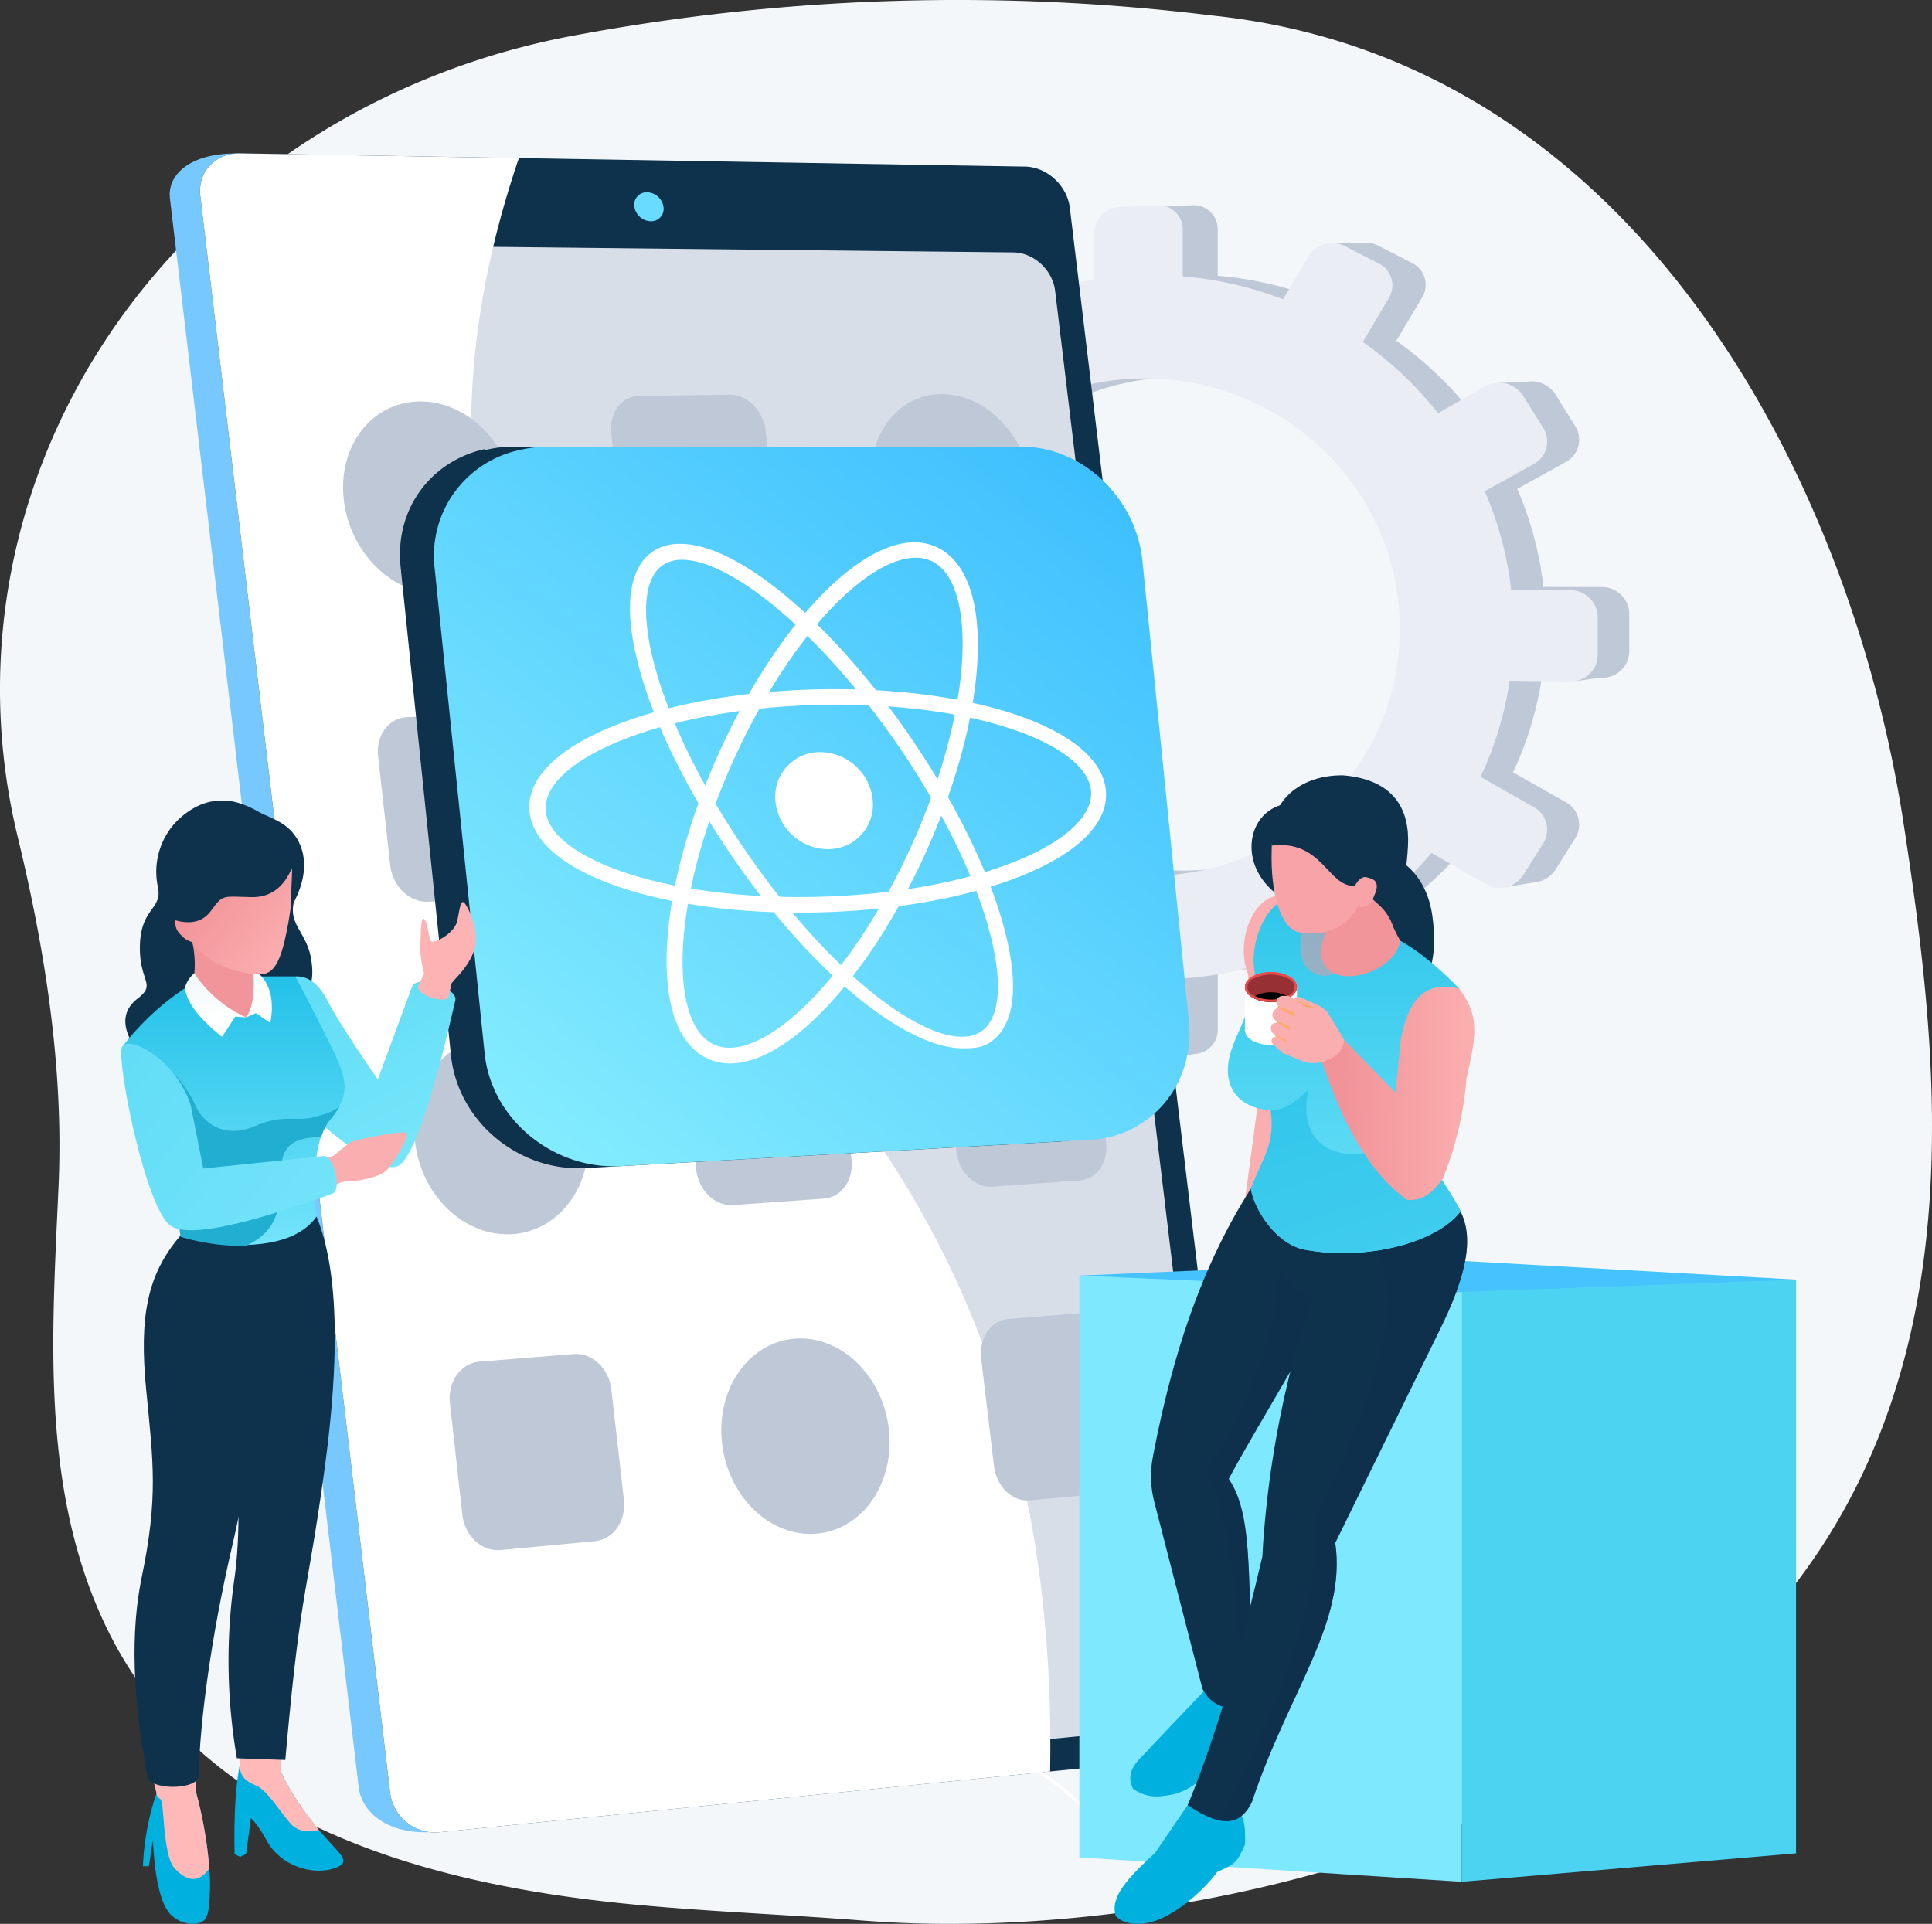 <svg xmlns="http://www.w3.org/2000/svg" xmlns:xlink="http://www.w3.org/1999/xlink" width="559.624" height="557.341" viewBox="0 0 559.624 557.341">
  <rect x="0" y="0" width="559.624" height="557.341" fill="#333333" stroke="none"/>
  <defs>
    <linearGradient id="linear-gradient" x1="1.579" y1="-0.751" x2="0.137" y2="0.976" gradientUnits="objectBoundingBox">
      <stop offset="0" stop-color="#0098fe"/>
      <stop offset="1" stop-color="#84ecfe"/>
    </linearGradient>
    <linearGradient id="linear-gradient-2" x1="0.305" x2="0.701" y2="0.945" gradientUnits="objectBoundingBox">
      <stop offset="0" stop-color="#62ddf6"/>
      <stop offset="1" stop-color="#77e6fb"/>
    </linearGradient>
    <linearGradient id="linear-gradient-3" x1="0.5" x2="0.5" y2="1" gradientUnits="objectBoundingBox">
      <stop offset="0" stop-color="#1fbfe7"/>
      <stop offset="0.624" stop-color="#54d6f3"/>
      <stop offset="1" stop-color="#74e4fa"/>
    </linearGradient>
    <linearGradient id="linear-gradient-4" x1="0.037" y1="0.106" x2="0.97" y2="0.771" gradientUnits="objectBoundingBox">
      <stop offset="0" stop-color="#63ddf7"/>
      <stop offset="1" stop-color="#72e3f9"/>
    </linearGradient>
    <linearGradient id="linear-gradient-5" x1="0.132" y1="0.325" x2="1" y2="1" gradientUnits="objectBoundingBox">
      <stop offset="0" stop-color="#f19298"/>
      <stop offset="1" stop-color="#fdb3b4"/>
    </linearGradient>
    <linearGradient id="linear-gradient-6" x1="-0.282" y1="-0.1" x2="-0.097" y2="0.868" gradientUnits="objectBoundingBox">
      <stop offset="0" stop-color="#edf6f7"/>
      <stop offset="1" stop-color="#fff"/>
    </linearGradient>
    <linearGradient id="linear-gradient-7" x1="-0.794" y1="-0.354" x2="-0.354" y2="0.901" xlink:href="#linear-gradient-6"/>
    <linearGradient id="linear-gradient-8" x1="0.5" x2="0.5" y2="1" gradientUnits="objectBoundingBox">
      <stop offset="0" stop-color="#2fc6ea"/>
      <stop offset="1" stop-color="#6ee2f9"/>
    </linearGradient>
    <linearGradient id="linear-gradient-9" x1="0.112" y1="-0.048" x2="0.5" y2="1" gradientUnits="objectBoundingBox">
      <stop offset="0" stop-color="#31c6eb"/>
      <stop offset="1" stop-color="#3fccee"/>
    </linearGradient>
    <linearGradient id="linear-gradient-10" x1="0.938" y1="0.559" x2="0.111" y2="0.573" gradientUnits="objectBoundingBox">
      <stop offset="0" stop-color="#fbaeaf"/>
      <stop offset="1" stop-color="#f19399"/>
    </linearGradient>
  </defs>
  <g id="Group_63" data-name="Group 63" transform="translate(-1505.188 -276.309)">
    <g id="Group_52" data-name="Group 52">
      <path id="_Path_" data-name="&lt;Path&gt;" d="M998.544,689.323C983.375,590.039,921.186,468.059,798.322,455.3a604.7,604.7,0,0,0-185.242,5.849C558.5,471.351,510.647,501.734,480.365,545.4s-40.4,96.913-28.121,147.676c7.974,32.971,13.36,67.094,11.881,100.974-1.864,42.728-5.374,87.651,13.513,127.5,27.676,58.377,95.2,75.575,154.124,81.059,21.712,2.021,43.507,2.836,65.238,4.553,41.69,3.3,88.442-2.037,128.624-12.891C1030.4,938.953,1013.713,788.607,998.544,689.323Z" transform="translate(1058.038 -174.476)" fill="#f4f7fa"/>
      <path id="_Compound_Path_" data-name="&lt;Compound Path&gt;" d="M1567.786,860.175l13.825.024a98.539,98.539,0,0,1,6.414-26.134l-11.689-6.779a6.912,6.912,0,0,1-2.445-9.341l4.911-8.834a6.739,6.739,0,0,1,9.194-2.723l11.543,6.553a101.647,101.647,0,0,1,19.048-20.155l-6.64-11.406a7.18,7.18,0,0,1,2.53-9.63l8.836-5.482a6.835,6.835,0,0,1,9.568,2.2l6.654,11.289a103.373,103.373,0,0,1,27.535-8.4V757.971a7.618,7.618,0,0,1,7.27-7.483L1685.1,750a6.922,6.922,0,0,1,7.382,6.893v13.533a104.654,104.654,0,0,1,28.835,6.589l7.181-12.235a8.051,8.051,0,0,1,10.478-3.1l9.838,5.046a7.058,7.058,0,0,1,2.846,10.019l-7.441,12.517a103.884,103.884,0,0,1,21.592,20.467l13.459-7.616a8.189,8.189,0,0,1,10.931,2.512l5.917,9.476a7.349,7.349,0,0,1-2.953,10.353l-13.927,7.706a99.464,99.464,0,0,1,7.6,28.4l16.707.03a7.91,7.91,0,0,1,8.153,7.61v11.16a7.778,7.778,0,0,1-8.153,7.5l-17.15-.215a98.5,98.5,0,0,1-8.371,27.607l15.137,8.592a7.411,7.411,0,0,1,2.953,10.393l-5.917,9.393a8.126,8.126,0,0,1-10.931,2.357l-15.31-8.878a102.13,102.13,0,0,1-21.127,18.883l8.827,14.974a7,7,0,0,1-2.846,9.977l-9.838,4.907a8.129,8.129,0,0,1-10.478-3.252l-8.753-15.038a103.864,103.864,0,0,1-27.263,5.652v16.763a6.807,6.807,0,0,1-7.382,6.787l-10.758-.642a7.755,7.755,0,0,1-7.27-7.586V970.941a104.465,104.465,0,0,1-26.066-8.059l-8.123,13.662a6.784,6.784,0,0,1-9.568,2.063L1614.479,973a7.24,7.24,0,0,1-2.53-9.665l7.885-13.434a103.694,103.694,0,0,1-18.685-19.191L1588,937.987a6.8,6.8,0,0,1-9.194-2.852l-4.911-8.9a6.854,6.854,0,0,1,2.445-9.307l12.716-7.195a99.5,99.5,0,0,1-7.07-25.639l-14.2-.175a6.822,6.822,0,0,1-6.616-6.907V866.987A6.7,6.7,0,0,1,1567.786,860.175Zm111.923,82.5c40.907,1.518,75.14-30.23,75.14-70.96s-34.233-72.918-75.14-71.922c-39.518.962-70.581,32.732-70.581,70.99S1640.192,941.206,1679.709,942.671Z" transform="translate(165.431 -414.213)" fill="#bfc8d6" fill-rule="evenodd"/>
      <path id="_Path_2" data-name="&lt;Path&gt;" d="M2387.89,804.77l9.848-.34,3.395,8.828Z" transform="translate(-496.977 -457.834)" fill="#bfc8d6"/>
      <path id="_Path_3" data-name="&lt;Path&gt;" d="M1850.875,826.64l-11.355.113v8.375Z" transform="translate(-57.597 -475.629)" fill="#bfc8d6"/>
      <path id="_Path_4" data-name="&lt;Path&gt;" d="M1633.317,1029.91l-11.317.457,2.828,6.338Z" transform="translate(116.691 -638.499)" fill="#bfc8d6"/>
      <path id="_Path_5" data-name="&lt;Path&gt;" d="M1543.46,1304.97l-11.43.906,3.734,5.545Z" transform="translate(188.779 -858.891)" fill="#bfc8d6"/>
      <path id="_Path_6" data-name="&lt;Path&gt;" d="M1635.02,1669.479l-11.092,1.586-1.357-9.055Z" transform="translate(116.234 -1144.968)" fill="#bfc8d6"/>
      <path id="_Path_7" data-name="&lt;Path&gt;" d="M1855.4,1882.805l-9.961,1.811-.791-7.356Z" transform="translate(-61.707 -1317.437)" fill="#bfc8d6"/>
      <path id="_Path_8" data-name="&lt;Path&gt;" d="M2149.3,1941.526l8.94-1.586-7.7-11.43Z" transform="translate(-305.808 -1358.501)" fill="#bfc8d6"/>
      <path id="_Path_9" data-name="&lt;Path&gt;" d="M2643.616,1007.16l-10.865.338,4.3,7.922Z" transform="translate(-693.172 -620.271)" fill="#bfc8d6"/>
      <path id="_Path_10" data-name="&lt;Path&gt;" d="M2756.03,1409.026l-9.959,1.473.793-8.149Z" transform="translate(-783.969 -936.916)" fill="#bfc8d6"/>
      <path id="_Path_11" data-name="&lt;Path&gt;" d="M2646.126,1716.417l-9.733,1.584-.793-6.451Z" transform="translate(-695.455 -1184.662)" fill="#bfc8d6"/>
      <path id="_Compound_Path_2" data-name="&lt;Compound Path&gt;" d="M1511.362,861.072l13.94.024a99.333,99.333,0,0,1,6.467-26.346l-11.786-6.833a6.97,6.97,0,0,1-2.467-9.419l4.953-8.9a6.8,6.8,0,0,1,9.272-2.747l11.639,6.607a102.516,102.516,0,0,1,19.205-20.32l-6.694-11.5a7.239,7.239,0,0,1,2.55-9.709l8.91-5.527a6.894,6.894,0,0,1,9.647,2.218l6.71,11.38a104.23,104.23,0,0,1,27.764-8.467v-13.5a7.68,7.68,0,0,1,7.328-7.543l10.848-.495a6.981,6.981,0,0,1,7.445,6.948V770.59a105.51,105.51,0,0,1,29.071,6.642l7.242-12.335a8.115,8.115,0,0,1,10.564-3.128l9.92,5.088a7.114,7.114,0,0,1,2.87,10.1l-7.5,12.619a104.771,104.771,0,0,1,21.771,20.634l13.571-7.678a8.254,8.254,0,0,1,11.021,2.532l5.967,9.554a7.407,7.407,0,0,1-2.977,10.437l-14.042,7.769a100.272,100.272,0,0,1,7.668,28.626l16.844.03a7.976,7.976,0,0,1,8.22,7.674V880.4a7.842,7.842,0,0,1-8.22,7.559l-17.291-.217a99.289,99.289,0,0,1-8.441,27.831l15.262,8.661a7.471,7.471,0,0,1,2.977,10.478l-5.967,9.47a8.193,8.193,0,0,1-11.021,2.375l-15.437-8.95a102.933,102.933,0,0,1-21.3,19.036l8.9,15.1a7.053,7.053,0,0,1-2.87,10.061l-9.92,4.947a8.2,8.2,0,0,1-10.564-3.279l-8.826-15.159a104.733,104.733,0,0,1-27.487,5.7v16.9a6.866,6.866,0,0,1-7.445,6.843l-10.848-.65a7.814,7.814,0,0,1-7.328-7.646V972.742a105.529,105.529,0,0,1-26.285-8.125L1577,978.391a6.842,6.842,0,0,1-9.647,2.079l-8.91-5.652a7.3,7.3,0,0,1-2.55-9.745l7.95-13.541A104.549,104.549,0,0,1,1545,932.181l-13.259,7.338a6.86,6.86,0,0,1-9.272-2.878l-4.953-8.974a6.912,6.912,0,0,1,2.467-9.385l12.822-7.252a100.176,100.176,0,0,1-7.127-25.848l-14.316-.177a6.88,6.88,0,0,1-6.672-6.962v-10.1A6.762,6.762,0,0,1,1511.362,861.072Zm112.851,83.169c41.247,1.53,75.764-30.477,75.764-71.539s-34.517-73.51-75.764-72.508c-39.846.97-71.165,33-71.165,71.568S1584.367,942.763,1624.213,944.242Z" transform="translate(210.685 -414.214)" fill="#eaedf3" fill-rule="evenodd"/>
      <path id="_Path_12" data-name="&lt;Path&gt;" d="M945.446,691.044l52.091,432.968a11.409,11.409,0,0,1-9.961,12.933l-216.965,23.818c-13.291.827-20.567-5.963-21.388-12.865L694.535,687.58c-.817-6.863,5.7-13.08,19.052-13.08l218.939,4.611C938.862,679.216,944.669,684.587,945.446,691.044Z" transform="translate(859.876 -353.727)" fill="#77c8fe"/>
      <path id="_Path_13" data-name="&lt;Path&gt;" d="M990.582,690.163l52.377,435.132a11.462,11.462,0,0,1-10,13l-224.931,22.4a13.151,13.151,0,0,1-14.34-11.339l-55-462.7c-.819-6.9,4.361-12.446,11.49-12.325l227.423,3.836C983.972,678.275,989.8,683.673,990.582,690.163Z" transform="translate(824.505 -353.591)" fill="#0e314c"/>
      <path id="_Path_14" data-name="&lt;Path&gt;" d="M1031.117,820.655l48.547,403.455a10.686,10.686,0,0,1-9.359,12.122l-211.539,20.563a12.263,12.263,0,0,1-13.332-10.581L794.609,818.789c-.763-6.424,4.045-11.623,10.667-11.551l213.711,2.276C1024.936,809.574,1030.388,814.589,1031.117,820.655Z" transform="translate(779.701 -460.082)" fill="#d8dee8"/>
      <path id="_Path_15" data-name="&lt;Path&gt;" d="M1379.983,735.333a3.6,3.6,0,0,1-3.717,4.14,4.957,4.957,0,0,1-4.728-4.255,3.6,3.6,0,0,1,3.725-4.14A4.96,4.96,0,0,1,1379.983,735.333Z" transform="translate(317.397 -399.06)" fill="#69dbfe"/>
      <path id="_Path_16" data-name="&lt;Path&gt;" d="M949.741,984.988c-43.308-80.069-108-104.034-127.479-186.554-10.528-44.606-3.355-87.3,8.727-122.739l-80.8-1.363c-7.129-.121-12.309,5.426-11.49,12.325l55,462.7a13.151,13.151,0,0,0,14.34,11.339l176.817-17.605C986.158,1071.342,969.046,1020.68,949.741,984.988Z" transform="translate(824.505 -353.591)" fill="#fff"/>
      <path id="_Path_17" data-name="&lt;Path&gt;" d="M997.089,1063.279c1.745,15.338-7.886,28.1-21.594,28.471-13.8.378-26.45-11.915-28.171-27.438-1.719-15.5,8.123-28.2,21.9-28.391C982.91,1035.728,995.348,1047.967,997.089,1063.279Z" transform="translate(657.43 -643.314)" fill="#bfc8d6"/>
      <path id="_Path_18" data-name="&lt;Path&gt;" d="M1762.989,1051.59c1.8,14.785-7,27.072-19.74,27.422-12.819.352-24.721-11.506-26.507-26.462-1.783-14.932,7.213-27.167,20.014-27.348C1749.478,1025.023,1761.189,1036.827,1762.989,1051.59Z" transform="translate(40.959 -634.725)" fill="#bfc8d6"/>
      <path id="_Path_19" data-name="&lt;Path&gt;" d="M1371.945,1026.087l-26.176.366c-5.156.072-8.795,4.885-8.117,10.752l3.55,30.785c.68,5.891,5.426,10.56,10.585,10.422l26.213-.7c5.082-.135,8.638-4.971,7.95-10.8l-3.585-30.451C1381.682,1030.662,1377.021,1026.017,1371.945,1026.087Z" transform="translate(344.589 -635.435)" fill="#bfc8d6"/>
      <path id="_Path_20" data-name="&lt;Path&gt;" d="M1439.823,1509.713c1.793,15.2-7.423,28.08-20.666,28.735-13.326.66-25.633-11.293-27.408-26.68-1.769-15.361,7.65-28.185,20.956-28.664C1425.929,1482.627,1438.032,1494.532,1439.823,1509.713Z" transform="translate(301.35 -1001.609)" fill="#bfc8d6"/>
      <path id="_Path_21" data-name="&lt;Path&gt;" d="M1816.608,1495.779c1.818,14.93-6.992,27.561-19.76,28.193-12.847.636-24.786-11.106-26.591-26.211-1.8-15.079,7.2-27.66,20.034-28.123C1803.042,1469.178,1814.79,1480.875,1816.608,1495.779Z" transform="translate(-1.917 -990.82)" fill="#bfc8d6"/>
      <path id="_Path_22" data-name="&lt;Path&gt;" d="M1033.606,1491.088l-27.231.976c-5.362.193-9.176,5.243-8.5,11.283l3.518,31.683c.674,6.064,5.585,10.772,10.955,10.51l27.271-1.326c5.289-.256,9.013-5.329,8.332-11.327l-3.56-31.329C1043.709,1495.586,1038.887,1490.9,1033.606,1491.088Z" transform="translate(616.835 -1008.013)" fill="#bfc8d6"/>
      <path id="_Path_23" data-name="&lt;Path&gt;" d="M1101.127,1989.669c1.779,15.65-7.879,29.155-21.656,30.147-13.871,1-26.609-11.049-28.366-26.891-1.755-15.813,8.117-29.27,21.966-30.077C1086.827,1962.046,1099.35,1974.045,1101.127,1989.669Z" transform="translate(574.281 -1385.984)" fill="#bfc8d6"/>
      <path id="_Path_24" data-name="&lt;Path&gt;" d="M1477.719,1932.925l-26.3,1.528c-5.179.3-8.828,5.394-8.137,11.38l3.621,31.4c.694,6.01,5.47,10.587,10.657,10.218l26.337-1.87c5.108-.364,8.67-5.478,7.97-11.422l-3.659-31.057C1487.509,1937.186,1482.818,1932.629,1477.719,1932.925Z" transform="translate(259.957 -1362.028)" fill="#bfc8d6"/>
      <path id="_Path_25" data-name="&lt;Path&gt;" d="M1855.378,1911.3l-25.355,1.473c-4.993.29-8.481,5.287-7.777,11.162l3.681,30.822c.706,5.9,5.339,10.395,10.337,10.041l25.386-1.8c4.925-.35,8.33-5.366,7.62-11.2l-3.715-30.486C1864.847,1915.492,1860.3,1911.014,1855.378,1911.3Z" transform="translate(-43.684 -1344.7)" fill="#bfc8d6"/>
      <path id="_Path_26" data-name="&lt;Path&gt;" d="M1546.891,2427.914c1.828,15.509-7.408,29.119-20.712,30.379-13.392,1.27-25.78-10.442-27.591-26.14-1.8-15.672,7.636-29.239,21.008-30.32C1532.881,2400.761,1545.067,2412.429,1546.891,2427.914Z" transform="translate(215.751 -1737.696)" fill="#bfc8d6"/>
      <path id="_Path_27" data-name="&lt;Path&gt;" d="M1138.466,2424.338l-27.372,2.206c-5.39.435-9.216,5.783-8.532,11.947l3.591,32.339c.688,6.189,5.633,10.8,11.031,10.292l27.412-2.572c5.314-.5,9.051-5.865,8.355-11.985l-3.633-31.969C1148.626,2428.5,1143.772,2423.908,1138.466,2424.338Z" transform="translate(532.954 -1755.76)" fill="#bfc8d6"/>
      <path id="_Path_28" data-name="&lt;Path&gt;" d="M1909.938,2363.01l-25.41,2.049c-5,.4-8.493,5.539-7.785,11.472l3.719,31.128c.714,5.957,5.36,10.409,10.371,9.938l25.442-2.387c4.935-.463,8.344-5.617,7.626-11.51l-3.752-30.787C1919.432,2367.045,1914.867,2362.613,1909.938,2363.01Z" transform="translate(-87.348 -1706.624)" fill="#bfc8d6"/>
      <path id="_Path_29" data-name="&lt;Path&gt;" d="M1200.511,1101.78H1062.4a34.861,34.861,0,0,0-7.622,1c-.075.016-.147.123-.223.139.024-.151.046-.262.07-.421-15.614,3.452-26.094,17.411-24.379,34.05l.042.425,14.5,140.658.042.415c1.978,19.187,19.527,33.843,39.011,32.752l137.053-7.672a30.621,30.621,0,0,0,16-5.49,31.383,31.383,0,0,0,12.945-29.163l-13.489-133.563C1234.515,1116.71,1218.539,1101.78,1200.511,1101.78Z" transform="translate(590.977 -696.085)" fill="#0e314c"/>
      <path id="_Path_30" data-name="&lt;Path&gt;" d="M1284.848,1134.826l13.445,133.151c1.216,12.024-3.776,22.9-12.633,29.119a29.6,29.6,0,0,1-15.672,5.482l-136.325,7.642c-19.378,1.085-37.375-13.5-39.347-32.635l-14.493-140.7a31.284,31.284,0,0,1,24.625-34.114,37.1,37.1,0,0,1,7.851-.992h137.371C1267.606,1101.78,1283.013,1116.675,1284.848,1134.826Z" transform="translate(551.251 -696.085)" fill="url(#linear-gradient)"/>
      <g id="_Group_" data-name="&lt;Group&gt;" transform="translate(1698.267 433.426)">
        <path id="_Compound_Path_3" data-name="&lt;Compound Path&gt;" d="M1437.892,1392.25a15.529,15.529,0,0,1-7.608-1.481c-8.485-4.1-12.579-16-11.5-33.484,1.027-16.7,6.587-36.729,15.614-56.316,16.19-35.125,39.154-59.536,55.849-59.661a15.235,15.235,0,0,1,7.346,1.749c8.125,4.317,12.038,16.019,11.045,32.985-.95,16.248-6.233,35.765-14.91,55.026C1477.921,1366.146,1454.963,1391.425,1437.892,1392.25Zm52.806-146.478c-6.946.06-15.9,5.581-25.222,15.586-9.751,10.46-19.3,25.281-26.877,41.744-8.793,19.11-14.2,38.574-15.195,54.736-.932,15.2,2.256,25.732,8.729,28.871a10.854,10.854,0,0,0,5.295,1.008c7.139-.336,16.264-6.269,25.673-16.657,9.729-10.741,19.146-25.683,26.537-42.064,8.493-18.822,13.66-37.83,14.586-53.591.869-14.789-2.192-25.152-8.413-28.447A10.575,10.575,0,0,0,1490.7,1245.772Z" transform="translate(-1418.612 -1241.308)" fill="#fff" fill-rule="evenodd"/>
      </g>
      <g id="_Group_2" data-name="&lt;Group&gt;" transform="translate(1658.497 475.948)">
        <path id="_Compound_Path_4" data-name="&lt;Compound Path&gt;" d="M1305.007,1519.845c-21.547.793-42.312-1.532-58.381-6.589-16.993-5.346-26.988-13.286-28.024-22.324-1.057-9.218,7.346-18.009,23.544-24.7,15.365-6.346,36.057-10.2,58.159-10.874.873-.026,1.747-.048,2.614-.064,21.294-.407,41.36,2.224,56.59,7.37,15.837,5.352,25.035,13.036,26,21.674.992,8.807-6.682,17.267-21.708,23.868-14.495,6.37-34.412,10.476-56.189,11.527C1306.746,1519.777,1305.871,1519.813,1305.007,1519.845Zm-1.63-60.053c-.849.018-1.707.04-2.56.068-21.574.688-41.7,4.444-56.575,10.607-14.081,5.837-21.745,13.243-20.94,20.281.789,6.879,9.745,13.509,24.48,18.164,15.544,4.911,35.737,7.183,56.765,6.435.849-.032,1.705-.066,2.558-.105,21.27-1,40.668-4.963,54.726-11.118,13.1-5.74,20.14-12.877,19.38-19.617-.741-6.591-9.017-13.014-22.783-17.649C1343.678,1461.891,1324.158,1459.369,1303.377,1459.792Z" transform="translate(-1218.513 -1455.253)" fill="#fff" fill-rule="evenodd"/>
      </g>
      <g id="_Group_3" data-name="&lt;Group&gt;" transform="translate(1687.672 433.866)">
        <path id="_Compound_Path_5" data-name="&lt;Compound Path&gt;" d="M1462.46,1389.654h0c-16.6.684-44.32-21.586-67.558-55.565-12.972-18.971-22.57-38.3-27.008-54.873-4.647-17.353-3-29.3,4.611-33.865a14.13,14.13,0,0,1,7.278-1.832c17.166-.129,45.176,23.82,68.029,57.862,12.535,18.671,21.741,37.792,25.975,53.877,4.416,16.783,2.852,28.066-4.343,32.8C1467.472,1389.35,1465.1,1389.654,1462.46,1389.654Zm-82.208-141.519a9.876,9.876,0,0,0-5.066,1.3c-5.8,3.488-6.821,14.161-2.783,29.252,4.291,16.035,13.646,35.1,26.287,53.605,10.882,15.934,23.385,30.111,35.195,39.951,11.291,9.407,21.3,14.38,28.207,14.054h0a9.493,9.493,0,0,0,4.84-1.455c5.511-3.615,6.455-14.062,2.6-28.694-4.11-15.6-13.1-34.2-25.363-52.448-10.679-15.888-23.091-30.24-34.96-40.4C1397.724,1253.475,1387.429,1248.073,1380.252,1248.135Z" transform="translate(-1365.302 -1243.518)" fill="#fff" fill-rule="evenodd"/>
      </g>
      <g id="_Group_4" data-name="&lt;Group&gt;" transform="translate(1729.754 494.189)">
        <path id="_Path_31" data-name="&lt;Path&gt;" d="M1605.239,1560.7a12.9,12.9,0,0,1-12.575,14.449,15.412,15.412,0,0,1-15.552-13.664,12.9,12.9,0,0,1,12.684-14.455A15.418,15.418,0,0,1,1605.239,1560.7Z" transform="translate(-1577.037 -1547.029)" fill="#fff"/>
      </g>
      <path id="_Path_32" data-name="&lt;Path&gt;" d="M2082.975,2689.49a.487.487,0,0,1-.455-.652c.1-.274,9.894-27.622,1.318-49.539-8.715-22.276,1.033-46.122,1.135-46.361a.486.486,0,0,1,.9.376c-.1.235-9.695,23.729-1.125,45.631,8.711,22.262-1.21,49.948-1.312,50.224A.487.487,0,0,1,2082.975,2689.49Z" transform="translate(-250.456 -1890.635)" fill="#fff"/>
      <path id="_Path_33" data-name="&lt;Path&gt;" d="M1715.47,2954.225a.488.488,0,0,1-.4-.2c-.123-.171-12.631-17.176-30.377-21.189-6.94-1.57-12.94-5.084-18.742-8.483-9.782-5.728-19.024-11.14-32.663-8.36a.486.486,0,0,1-.195-.952c14-2.856,23.838,2.9,33.348,8.475,5.738,3.359,11.673,6.835,18.466,8.371,18.108,4.1,30.824,21.392,30.949,21.566a.486.486,0,0,1-.107.678A.48.48,0,0,1,1715.47,2954.225Z" transform="translate(108.109 -2148.352)" fill="#fff"/>
      <path id="_Path_34" data-name="&lt;Path&gt;" d="M2130.946,2485.717l-110.736-7.068V2310.11l110.736,3.186Z" transform="translate(-202.374 -1664.258)" fill="#7ee8fe"/>
      <path id="_Path_35" data-name="&lt;Path&gt;" d="M2674.233,2482.16l-96.863,8.244V2317.983l96.863-2.023Z" transform="translate(-648.798 -1668.945)" fill="#4dd3f2"/>
      <path id="_Path_36" data-name="&lt;Path&gt;" d="M2020.21,2291.713l105.322-4.563,102.278,5.726-98.016,3.629Z" transform="translate(-202.374 -1645.861)" fill="#44c3fe"/>
    </g>
    <g id="_Group_5" data-name="&lt;Group&gt;" transform="translate(1094 291.113)">
      <path id="_Path_37" data-name="&lt;Path&gt;" d="M475.614,217.12q-6.71-.025-12.732,5.7a21.066,21.066,0,0,0-5.755,19.232c1.483,6.576-4.85,6.006-5.177,16.853s4.959,11.25-.653,15.564q-6.307,4.85-1.483,13.109l49.706-13.88q3.3-3.292,1.985-10.848c-1.315-7.564-6.416-9.65-5.017-16.167q1.407-6.521-.41-16.384Z" transform="translate(-0.228 -0.003)" fill="#0e314c"/>
      <g id="_Group_6" data-name="&lt;Group&gt;" transform="translate(496.729 246.517)">
        <path id="_Path_38" data-name="&lt;Path&gt;" d="M506.5,277.939q5.591-.226,9.315,7T530.4,307.767l9.909-26.83c1.223-3.694,13.712.427,12.5,4.121q-9.838,42.921-16.108,47.528c-6.282,4.6-28.756-17.683-27.634-16.25Q510.169,317.769,506.5,277.939Z" transform="translate(-506.5 -256.393)" fill="url(#linear-gradient-2)"/>
        <path id="_Path_39" data-name="&lt;Path&gt;" d="M549.009,276.587l1.675-3.686a28.762,28.762,0,0,1-1.072-8.435c.193-3.451.084-8,1.072-7.346s1.365,5.537,2.027,6.408,6.793-2.027,7.614-5.972.988-6.735,2.412-4.6,4.213,8.82,2.245,13.863-6.19,8.276-6.358,9.1c-.109.544-.385,1.784-.838,3.7C556.959,282.015,548.18,278.991,549.009,276.587Z" transform="translate(-513.393 -252.218)" fill="#fdb3b4"/>
      </g>
      <g id="_Group_7" data-name="&lt;Group&gt;" transform="translate(450.152 337.63)">
        <g id="_Group_8" data-name="&lt;Group&gt;" transform="translate(24.17)">
          <g id="_Group_9" data-name="&lt;Group&gt;" transform="translate(4.762 72.029)">
            <path id="_Path_40" data-name="&lt;Path&gt;" d="M487.339,579.51l1.7-.854,1.751-12.724-3.92-1.541Z" transform="translate(-485.668 -466.042)" fill="#02b2e1"/>
            <path id="_Path_41" data-name="&lt;Path&gt;" d="M485.481,575.758l1.617.8.955-12.783q2.965,1.206,6.885,8.309c3.92,7.078,13.067,9.893,19.316,7.832,5.746-1.885,1.566-4.079-4.347-11.166h-.017c-.519-.628-1.055-1.29-1.608-1.994q-6.722-8.67-9.357-14.919c-.243-.268-.561-.595-.963-1-2.555-2.5-9.44-8.4-10.948-1.047Q485.167,558.871,485.481,575.758Z" transform="translate(-485.435 -463.094)" fill="#00b1e0"/>
            <path id="_Path_42" data-name="&lt;Path&gt;" d="M492.678,556.7c3.317,1.424,6.785,7.279,9.867,10.848q3.078,3.568,8.435,2.1c-.519-.628-1.055-1.29-1.608-1.994q-6.722-8.67-9.357-14.918c-.243-.268-.561-.595-.963-1C495.442,553.1,490.525,555.752,492.678,556.7Z" transform="translate(-486.526 -463.988)" fill="#ffb9b9"/>
            <path id="_Path_43" data-name="&lt;Path&gt;" d="M509.356,446.98q-.126,11.208-3.669,30.423c-3.543,19.224-7.271,50.2-6.718,59.155,0,5.947-11.861,4-11.861-1.952q-1.558-18.621-1.558-38.029a184.435,184.435,0,0,1,4.238-39.06Z" transform="translate(-485.454 -446.98)" fill="#ffb9b9"/>
          </g>
          <path id="_Path_44" data-name="&lt;Path&gt;" d="M508.3,360.99q9.273,22.478,2.287,73.487c-5.168,37.661-6.885,33.849-11.325,83.941l-14.031-.494a166.4,166.4,0,0,1-.687-52.219q3.757-27.115-4.791-74.3Q491.435,363.6,492.9,363.947T508.3,360.99Z" transform="translate(-479.75 -360.99)" fill="#0e314c"/>
        </g>
        <g id="_Group_10" data-name="&lt;Group&gt;" transform="translate(0 4.071)">
          <g id="_Group_11" data-name="&lt;Group&gt;" transform="translate(1.595 74.643)">
            <path id="_Path_45" data-name="&lt;Path&gt;" d="M453.81,580.8h1.709l1.173-7.606q.917,18.5,5.905,22.29a9.1,9.1,0,0,0,6.693,1.918c3.267-.536,3.711-2.563,3.929-10.169a52.243,52.243,0,0,0-.176-5.771,120.96,120.96,0,0,0-3.769-21.829c-.243-.268-.578-.6-1-.98-2.3-2.077-7.966-6.2-10.538.98A75.35,75.35,0,0,0,453.81,580.8Z" transform="translate(-452.963 -471.296)" fill="#00b1e0"/>
            <path id="_Path_46" data-name="&lt;Path&gt;" d="M458.5,560.54c.394.142.854.754,1.382,1.843.779,1.633.628,15.966,3.744,19.467,6.224,6.994,9.784.461,10.177.209a120.964,120.964,0,0,0-3.769-21.829c-.243-.268-.578-.6-1-.98Z" transform="translate(-453.725 -471.892)" fill="#ffb9b9"/>
            <path id="_Path_47" data-name="&lt;Path&gt;" d="M480.886,454.96q-1.256,13.582-8.443,39.57-4.548,16.435-3.325,48.776c0,3.56-11.543,3.56-11.543,0a157.06,157.06,0,0,1-4.716-34.8c-.7-19.752,5.068-37.937,5.6-49.48Z" transform="translate(-452.799 -454.96)" fill="#ffb9b9"/>
          </g>
          <path id="_Path_48" data-name="&lt;Path&gt;" d="M492.656,365.85Q486,428.083,479.463,456.006c-6.534,27.91-9.65,52.4-9.985,67.69,0,4.4-14.877,4.4-14.877,0q-6.471-34.025-1.633-57.362c4.842-23.345,3.342-33.4,1.3-54.422s.268-33.363,9.876-44.538Z" transform="translate(-450.895 -365.85)" fill="#0e314c"/>
        </g>
      </g>
      <g id="_Group_12" data-name="&lt;Group&gt;" transform="translate(446.99 266.72)">
        <path id="_Path_49" data-name="&lt;Path&gt;" d="M447.12,297.565a78.7,78.7,0,0,0,6.534,13.612c.477.8.972,1.633,1.483,2.479q5.026,8.406,8.393,39.185a62.356,62.356,0,0,0,18.948,2.655q15.065-.477,20.522-8.251-1.546-14.324,1.357-23.37a14.311,14.311,0,0,1,2.412-4.766,24.847,24.847,0,0,0,3.032-4.364c2.563-4.858,1.357-9-3.032-17.75q-5.591-11.2-9.909-19.316h-14.3q-6.609-3.719-16.837,2.856A77.177,77.177,0,0,0,447.12,297.565Z" transform="translate(-447.12 -276.337)" fill="url(#linear-gradient-3)"/>
        <path id="_Path_50" data-name="&lt;Path&gt;" d="M454.99,316.754c.477.8.972,1.633,1.483,2.479q5.026,8.393,8.393,39.185a62.051,62.051,0,0,0,18.948,2.647c12.33-5.637,9.231-16.116,10.479-24.5.98-6.643,7-6.777,11.4-7.112a14.311,14.311,0,0,1,2.412-4.766,25.308,25.308,0,0,0,3.032-4.364c-1.541,1.767-4.213,2.521-7.614,3.451-4.808,1.315-8.82-.988-17.18,2.63s-14.768-.544-17.18-6.132a34.932,34.932,0,0,0-8.276-11.183Z" transform="translate(-448.398 -281.654)" fill="#22aed1"/>
      </g>
      <g id="_Group_13" data-name="&lt;Group&gt;" transform="translate(446.317 287.582)">
        <g id="_Group_14" data-name="&lt;Group&gt;">
          <path id="_Path_51" data-name="&lt;Path&gt;" d="M516.56,339.519l2.731-.88c2.438-2.027,3.937-3.267,4.5-3.736.838-.7,15.58-3.736,16.518-2.8s-3.225,7.882-5.411,10.454-9.524,3.493-10.873,3.493a12.445,12.445,0,0,0-2.471.235l-3.686,1.633Z" transform="translate(-457.721 -306.224)" fill="#fbaeb0"/>
          <g id="_Group_15" data-name="&lt;Group&gt;">
            <path id="_Path_52" data-name="&lt;Path&gt;" d="M460.585,353.945q7.262,5.038,46.757-9.231c1.206-.293,1.55-2.119,1.323-4.2-.352-3.275-2.077-7.179-3.979-6.718l-34.628,3.585-3.585-18.143c-3.443-11.107-13.31-17.75-17.817-17.993a2.106,2.106,0,0,0-2.061.779C444.644,305.236,453.322,348.911,460.585,353.945Z" transform="translate(-446.317 -301.242)" fill="url(#linear-gradient-4)"/>
          </g>
        </g>
      </g>
      <g id="_Group_16" data-name="&lt;Group&gt;" transform="translate(460.3 234.247)">
        <path id="_Path_53" data-name="&lt;Path&gt;" d="M470.86,279.086c5.755,3.97,11.426,7.79,15.589,8.8a6.136,6.136,0,0,0,2.086-3.267,15.646,15.646,0,0,0-.017-6.86v-3.786L470.86,266.01a.119.119,0,0,0,.017.05A30.073,30.073,0,0,1,470.86,279.086Z" transform="translate(-464.284 -242.187)" fill="#f2959b"/>
        <path id="_Path_54" data-name="&lt;Path&gt;" d="M470.86,266.01a.119.119,0,0,0,.017.05c.31,1.131,5.746,19.584,17.658,18.562a15.646,15.646,0,0,0-.017-6.86v-3.786Z" transform="translate(-464.284 -242.187)" fill="#f2959b"/>
        <path id="_Path_55" data-name="&lt;Path&gt;" d="M498.468,240.384q.678,7.288-1.642,18.479c-2.3,11.2-4.909,12.4-9.516,11.828q-12.452-1.533-17.716-9.3-1.571,0-4.046-2.831a17.13,17.13,0,0,1-2.538-5.227V237.57Z" transform="translate(-463.01 -237.57)" fill="url(#linear-gradient-5)"/>
        <path id="_Path_56" data-name="&lt;Path&gt;" d="M486.036,289.648,482.9,289.4l-3.828,5.864q-10.089-7.991-10.755-14.223a8.477,8.477,0,0,1,2.714-4.2A35.769,35.769,0,0,0,486.036,289.648Z" transform="translate(-463.872 -243.946)" fill="url(#linear-gradient-6)"/>
        <path id="_Path_57" data-name="&lt;Path&gt;" d="M489.47,289.691q2.7-3.757,2.136-12.581l1.818.117q4.762,4.787,3.074,14.089l-4.188-2.873Z" transform="translate(-467.306 -243.989)" fill="url(#linear-gradient-7)"/>
      </g>
      <path id="_Path_58" data-name="&lt;Path&gt;" d="M497.558,248.3l.486-11.92q-3.606,8.883-11.828,8.712c-8.217-.159-8.217-.947-11.668,3.887q-3.455,4.825-10.538,2.773.3,5.177,4.883,6.291-6.32-.427-7.8-9.4c-1.466-8.971-2.823-17.683,3.091-21.628s4.758-7.874,11.618-9.633c4.079-1.055,9.164,1.055,12.548,3.016s9.373,3,12.079,9.826S500.021,244.115,497.558,248.3Z" transform="translate(-2.194)" fill="#0e314c"/>
    </g>
    <g id="_Group_17" data-name="&lt;Group&gt;" transform="translate(577 135.915)">
      <path id="_Path_59" data-name="&lt;Path&gt;" d="M1304.9,402.69c5.03,9.9,4.6,29.63,3.71,50.19.33,12.45-4.59,24.03-11.74,40.16l-4.96,23.35a54.658,54.658,0,0,1-3.85-22.77c2.19-16.37,3.7-27.65,5.68-42.44l-4.11-28.72C1285.01,410.13,1294.87,393.06,1304.9,402.69Z" fill="#fbaeb0"/>
      <path id="_Path_60" data-name="&lt;Path&gt;" d="M1277.13,620.92v9.18l-15.53,16.31c-2.59,3.22-8.06,6.49-5.21,12.19a11.555,11.555,0,0,0,8.7,2.06,17.526,17.526,0,0,0,12.04-6.02l16.94-20.58-5.7-15.99Z" fill="#00b1e0"/>
      <path id="_Path_61" data-name="&lt;Path&gt;" d="M1262.46,575.18l14.03,54.45c2.52,5,7.58,6.53,11.35,4.87a7.908,7.908,0,0,0,4.56-6.54c-4.03-24.22,0-47.02-8.31-59.13,5.68-10.56,13.66-23.65,21.92-38.25,2.21-3.93,4.45-7.97,6.67-12.1l-2.04-6.86-11.59-38.97c-18.19,23.39-29.68,51.77-36.86,89.53A29.7,29.7,0,0,0,1262.46,575.18Z" fill="#0e314c"/>
      <path id="_Path_62" data-name="&lt;Path&gt;" d="M1277.44,566.77c7.78,15.43,9.75,40.49,10.4,67.73a7.908,7.908,0,0,0,4.56-6.54c-4.03-24.22,0-47.02-8.31-59.13,5.68-10.56,13.66-23.65,21.92-38.25l14.13-12.26-9.5-6.7-11.6-8.19C1298.66,524.97,1290.94,546.06,1277.44,566.77Z" fill="#0e314c" opacity="0.502"/>
      <path id="_Path_63" data-name="&lt;Path&gt;" d="M1290.5,655.99l-3.36,9.73c1.52,1.11,1.84,4.6,1.68,9.03-2.5,5.56-2.89,5.59-8.05,7.95-4.96,6.67-13.79,13.58-19.83,14.65-3.7.88-7.67.26-9.62-1.94-1.23-4.78,1.54-9.26,11.4-18.17l9.5-13.89,5.82-12.35Z" fill="#00b1e0"/>
      <path id="_Path_64" data-name="&lt;Path&gt;" d="M1272.22,663.35c3.39,2.26,6.64,4,9.55,4.49,3.71.63,6.85-.73,9.08-5.52,10.68-32.06,27.41-51.67,24.11-74.97l30.17-61.5c13.21-26.6,7.34-33.74,1.98-40.68-1.87-2.42-3.68-4.82-4.6-8.01-14.74,5.61-34.3,12.96-48.45,2.28.56,36.95,11.78,34.09,14.41,36.95-2.28,5.34-12.5,35.82-14.64,75C1288.31,614.71,1281.96,639.65,1272.22,663.35Z" fill="#0e314c"/>
      <path id="_Path_65" data-name="&lt;Path&gt;" d="M1281.77,667.84c3.71.63,6.85-.73,9.08-5.52,10.68-32.06,27.41-51.67,24.11-74.97l30.17-61.5c13.21-26.6,7.34-33.74,1.98-40.68l-24.71,13.2c17.33,14.6,1.95,49.11-13.93,83.92C1311.6,604.32,1297.28,635.76,1281.77,667.84Z" fill="#0e314c" opacity="0.502"/>
      <path id="_Path_66" data-name="&lt;Path&gt;" d="M1315.26,377.17c-10.88,1.54-13,14.67-17.06,22.4C1282.22,387.49,1293.57,363.46,1315.26,377.17Z" fill="#0e314c"/>
      <path id="_Path_67" data-name="&lt;Path&gt;" d="M1320.24,386.91c15.2-1.24,21.58,9.29,22.86,18.88,1.7,12.8-1.09,17.96-5.47,24.69q-3.1,4.755-12.03,12.53c-5.3-24.82,6.84-39.5,2.31-46.86q-2.34-3.81-7.77-5.76Z" fill="#0e314c"/>
      <path id="_Path_68" data-name="&lt;Path&gt;" d="M1296.27,462.08c1.37,9.78-2.38,13.8-5.76,22.69,1.02,6.19,7.48,16.15,15.63,17.66,17.58,3.28,38.08-1.86,45.1-11.07-4.14-8.89-12.04-15.09-7.96-24.31a53.573,53.573,0,0,0,6.42-16.64,83.648,83.648,0,0,0,1.24-23.56c-8.43-8.56-17.22-15.69-27.14-17.87l-22.07-8.36c-6.57.94-11.84,12.77-10.08,21.62-.88,13.7-7.61,19.43-7.8,27.93C1283.73,457.02,1288.28,461.47,1296.27,462.08Z" fill="url(#linear-gradient-8)"/>
      <path id="_Path_69" data-name="&lt;Path&gt;" d="M1290.51,484.77c1.02,6.19,7.48,16.15,15.63,17.66,17.58,3.28,38.08-1.86,45.1-11.07-3.74-8.34-12.04-15.09-7.96-24.31a53.573,53.573,0,0,0,6.42-16.64l-10.26-.3c-6.26,13.51-8.99,26.83-22.24,24.38-9.21-1.73-12.11-9.38-9.91-18.71-2.64,3.29-7.78,6.51-11.02,6.3C1297.64,471.86,1293.89,475.88,1290.51,484.77Z" fill="url(#linear-gradient-9)"/>
      <path id="_Path_70" data-name="&lt;Path&gt;" d="M1333.76,412.9c-2.93-5.1-4.01-9.75-4.49-15.63l-17.53,1.42.2,12.51C1305.4,429.3,1332.01,424.52,1333.76,412.9Z" fill="#f2959b"/>
      <path id="_Path_71" data-name="&lt;Path&gt;" d="M1322.72,401.25c-1.24,10.34-4.91,25.81-14.23,20.93-5.42-2.84-3.47-11.5-2.33-18.94Z" fill="#f2959b" opacity="0.502"/>
      <path id="_Path_72" data-name="&lt;Path&gt;" d="M1329.62,400.5c9.81-16.48,4.78-30.83-8.6-33.94-14.64-3.41-24.47,7.14-24.48,19.98-.43,13.54,2.99,23.14,8.12,23.97,8.46,1.37,14.62-2.4,17.08-8.07Z" fill="#f7a3a7"/>
      <path id="_Path_73" data-name="&lt;Path&gt;" d="M1331.85,402.73l.39,7.2c-2.73-7.78-6.75-8.03-7.09-10.29l-.64-4.27-3.86,1.65c-7.9.42-9.31-13.44-24.09-11.66-1.28-13.19,8.56-20.48,20.65-20.36,14.67,1.23,19.35,9.78,18.82,20.28C1335.71,391.82,1334.86,397.59,1331.85,402.73Z" fill="#0e314c"/>
      <path id="_Path_74" data-name="&lt;Path&gt;" d="M1320.53,401.49c-.75-2.06-.95-1.82-.63-2.75.91-2.63,2.53-4.63,4.13-4.2,1.06.29,2.25.51,2.72,1.5.56,1.16.05,2.52-.45,3.71a8.24,8.24,0,0,1-1.35,2.38,2.807,2.807,0,0,1-2.46.99A2.665,2.665,0,0,1,1320.53,401.49Z" fill="#f7a3a7"/>
      <g id="_Group_18" data-name="&lt;Group&gt;">
        <g id="_Group_19" data-name="&lt;Group&gt;">
          <g id="_Group_20" data-name="&lt;Group&gt;">
            <path id="_Path_75" data-name="&lt;Path&gt;" d="M1301.66,435.75c2.94,1.7,2.94,4.45,0,6.15a11.778,11.778,0,0,1-10.66,0c-2.94-1.7-2.94-4.45,0-6.15A11.778,11.778,0,0,1,1301.66,435.75Z" fill="#fff"/>
            <path id="_Path_76" data-name="&lt;Path&gt;" d="M1303.86,438.83H1288.8V426.34h15.06Z" fill="#fff"/>
            <g id="_Group_21" data-name="&lt;Group&gt;">
              <g id="_Group_22" data-name="&lt;Group&gt;">
                <path id="_Path_77" data-name="&lt;Path&gt;" d="M1301.66,423.27c2.94,1.7,2.94,4.45,0,6.15a11.778,11.778,0,0,1-10.66,0c-2.94-1.7-2.94-4.45,0-6.15A11.778,11.778,0,0,1,1301.66,423.27Z" fill="#fff"/>
              </g>
            </g>
            <path id="_Path_78" data-name="&lt;Path&gt;" d="M1301.65,429.42a11.8,11.8,0,0,1-10.64,0c-2.95-1.7-2.95-4.45,0-6.16a11.861,11.861,0,0,1,10.64,0C1304.6,424.97,1304.6,427.72,1301.65,429.42Z" fill="#963035"/>
            <path id="_Path_79" data-name="&lt;Path&gt;" d="M1301.65,429.42a11.8,11.8,0,0,1-10.64,0,6.538,6.538,0,0,1,.64-.45,10.359,10.359,0,0,1,9.36,0C1301.24,429.12,1301.45,429.26,1301.65,429.42Z"/>
            <path id="_Compound_Path_6" data-name="&lt;Compound Path&gt;" d="M1291.01,423.26a11.861,11.861,0,0,1,10.64,0c2.95,1.71,2.95,4.46,0,6.16a11.778,11.778,0,0,1-10.64,0C1288.06,427.72,1288.06,424.97,1291.01,423.26Zm.36,5.54a11.1,11.1,0,0,0,9.92,0,2.554,2.554,0,0,0,0-4.91,11.12,11.12,0,0,0-9.93,0,2.556,2.556,0,0,0,.01,4.91Z" fill="#ea4a49" fill-rule="evenodd"/>
          </g>
          <path id="_Path_80" data-name="&lt;Path&gt;" d="M1317.89,442.29l-1.15-2-3.86-6.39c-1.83-2.22-3.18-2.37-8.25-4.67a1.445,1.445,0,0,0-1.54.65l-1.72-.97-1.84-.02c-1.76.39-2.05,2.22-1.05,2.99l-.2.44c-1.78.97-2.02,2.86-.59,3.69l.42.68-.78.08c-1.31.31-1.23,2.29-.37,3.05l.89.89c-1.39.08-1.75,1.33-.89,2.3l2.93,2.55,5.26,2.14a8.915,8.915,0,0,0,4.24.63l1.82-.16,2.92,4.02,6.47-5.79Z" fill="#fbaeb0"/>
          <path id="_Path_81" data-name="&lt;Path&gt;" d="M1303.21,435.02l-.29-1.4-4.44-1.74-.2.44Z" fill="#ffaa6d"/>
          <path id="_Path_82" data-name="&lt;Path&gt;" d="M1301.82,437.7v1.09l-3.54-2.03-.46-.55Z" fill="#ffaa6d"/>
          <path id="_Path_83" data-name="&lt;Path&gt;" d="M1300.74,441.63l-.14.66-2.75-1.58-.5-.51Z" fill="#ffaa6d"/>
          <path id="_Path_84" data-name="&lt;Path&gt;" d="M1308.91,432.38a6.784,6.784,0,0,0-1.67.2l-4.15-2.7,5.82,2.36Z" fill="#ffaa6d"/>
        </g>
        <path id="_Path_85" data-name="&lt;Path&gt;" d="M1350.9,426.84c5.61,7.64,5.19,12.67,2.06,26.03a96.713,96.713,0,0,1-6.82,28.89c-3.37,5.07-6.81,6.49-10.3,6.27-11.4-7.92-19.23-23.5-24.63-39.86,3.11-1.44,5.71-2.19,6.33-6.48l14.87,15.23,1.49-14.98C1336.13,428.9,1341.79,424.55,1350.9,426.84Z" fill="url(#linear-gradient-10)"/>
      </g>
    </g>
  </g>
</svg>
